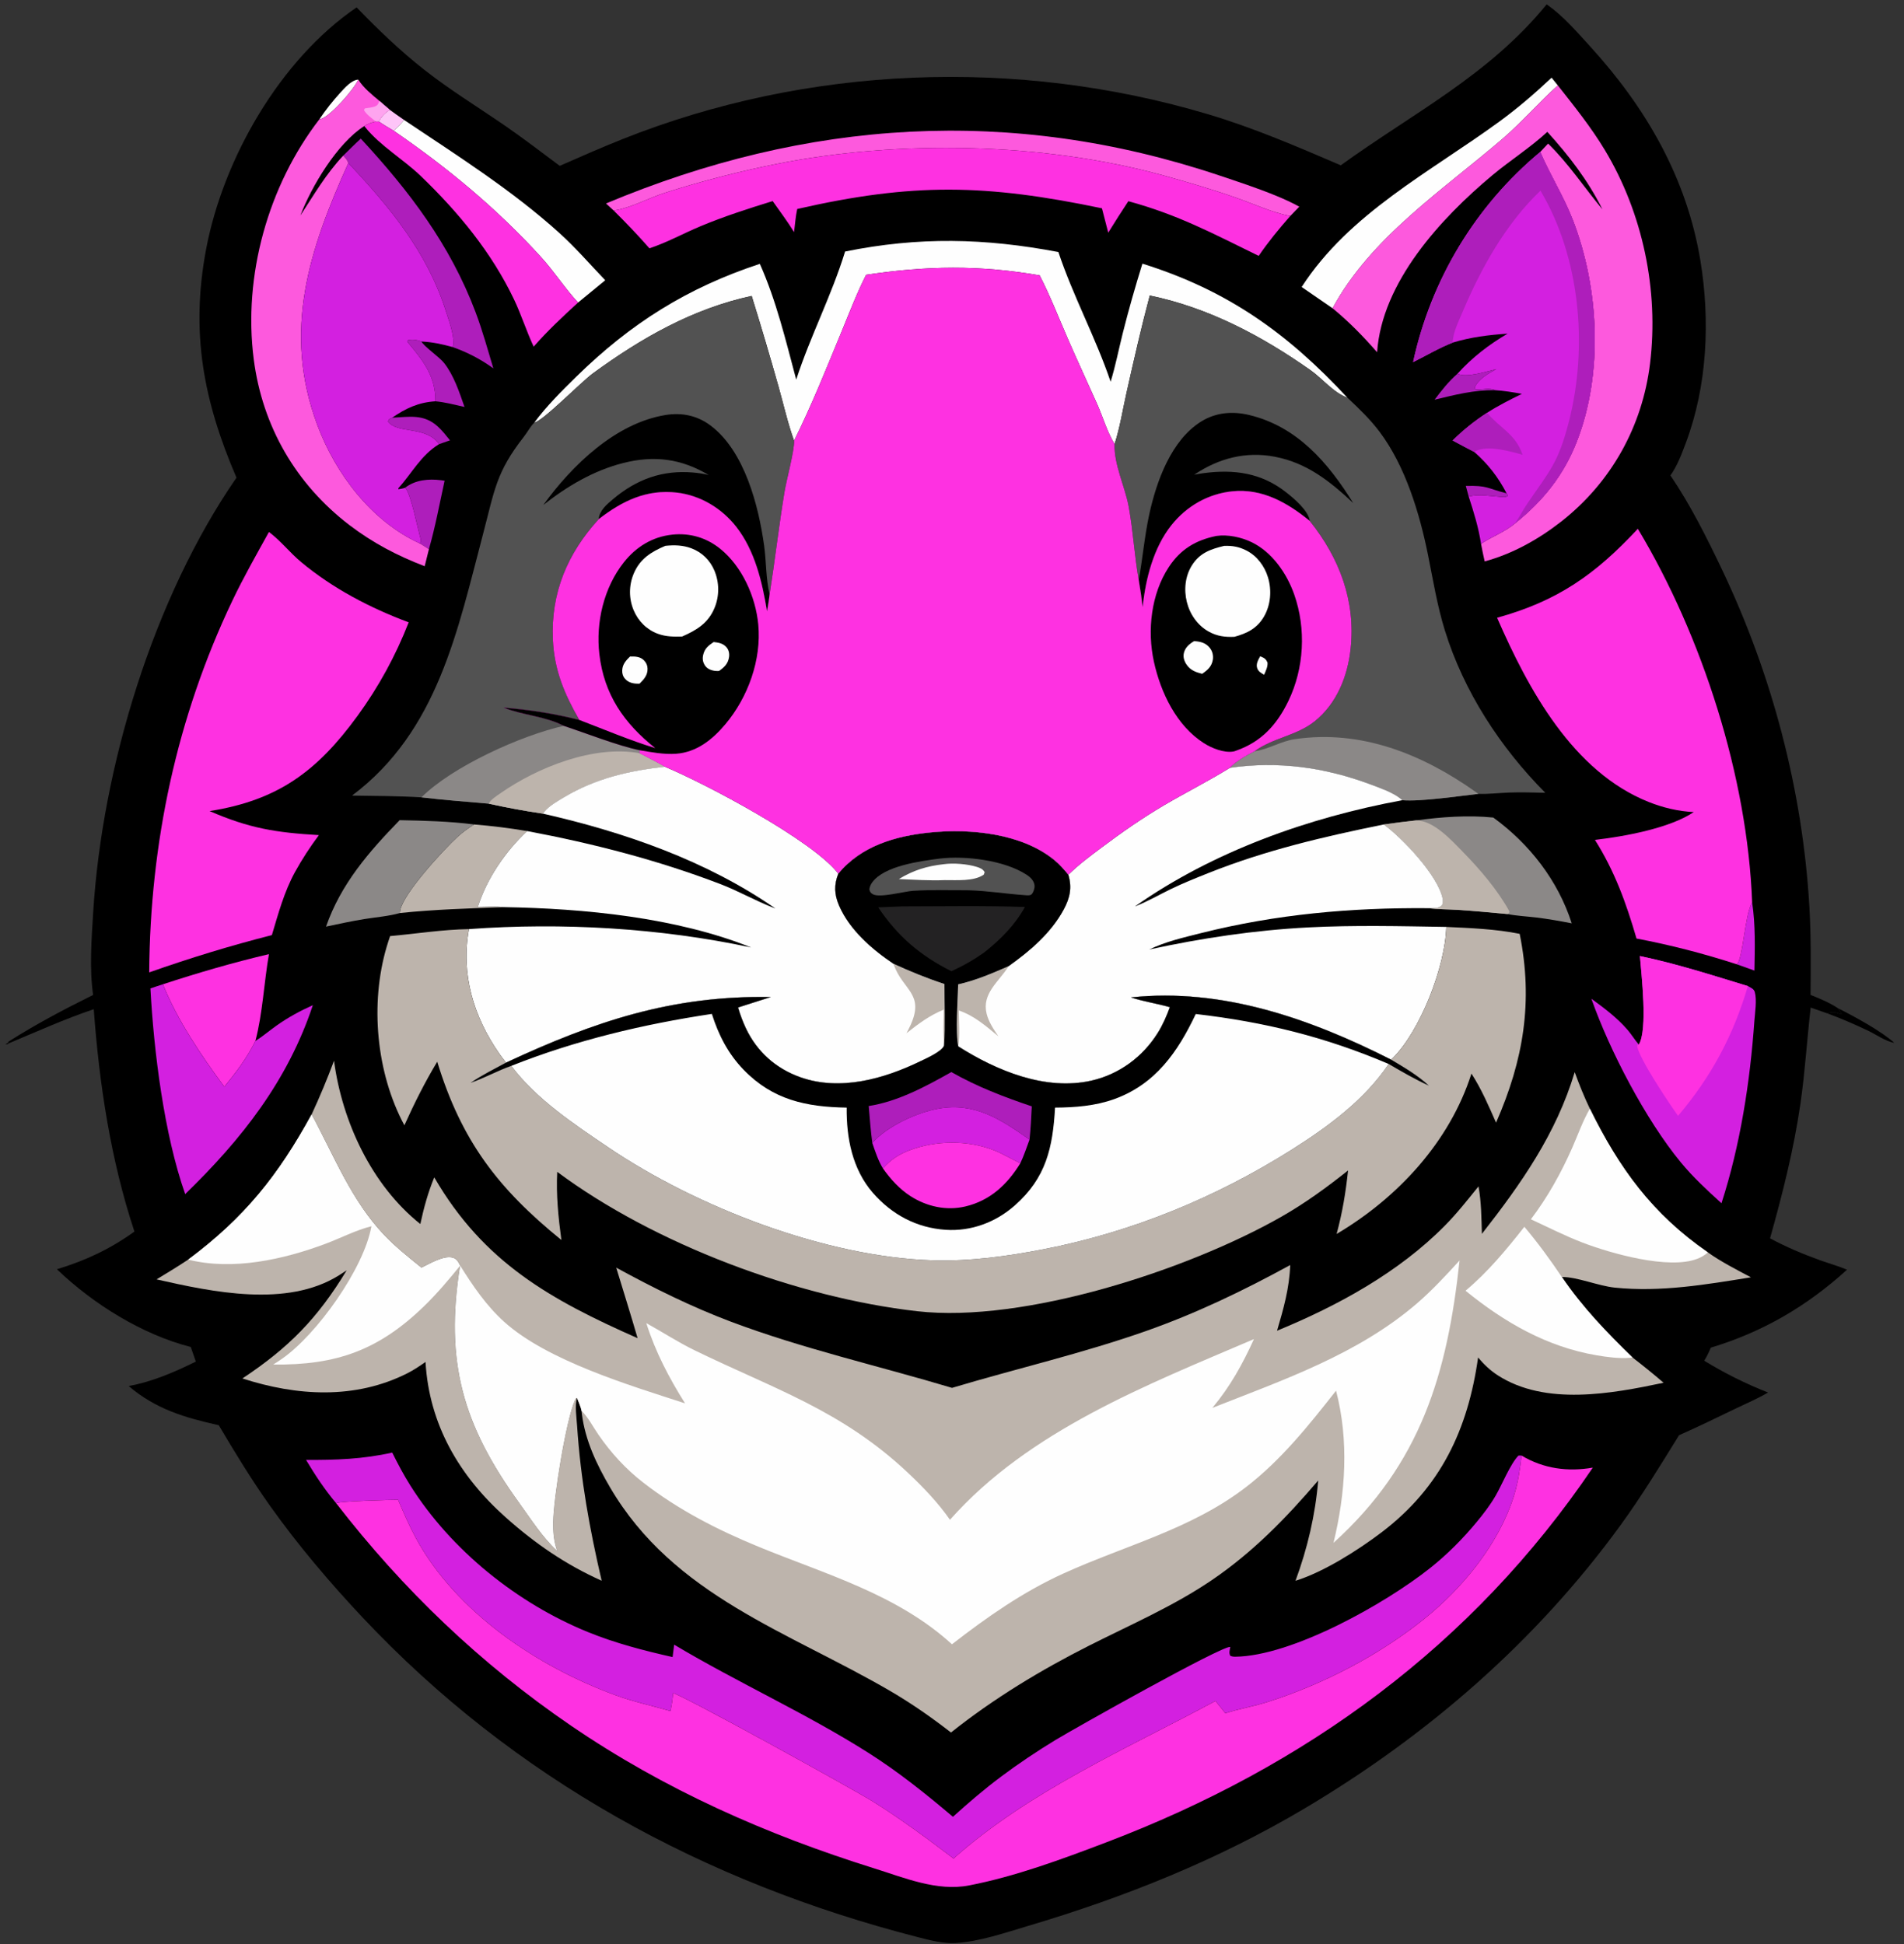 <svg width="188" height="192" viewBox="0 0 188 192" fill="none" xmlns="http://www.w3.org/2000/svg">
<rect x="0" y="0" width="188" height="192" fill="#333333" stroke="none"/>
<g clip-path="url(#clip0_2780_316)">
<path d="M181.501 99.583C183.043 100.352 185.796 101.845 187.041 102.995C186.13 102.814 185.256 102.17 184.418 101.774C183.107 101.154 181.782 100.573 180.419 100.076C180.922 99.917 181.176 99.94 181.674 100.124L181.785 100.167L181.862 100.11C181.746 99.98 181.658 99.869 181.572 99.716C181.547 99.672 181.524 99.627 181.501 99.583Z" fill="black"/>
<path d="M152.716 0.431C152.756 0.459 152.797 0.486 152.837 0.514C154.351 1.584 155.737 3.189 156.989 4.561C162.521 10.622 166.547 17.562 167.895 25.732C168.871 31.645 168.58 38.102 166.46 43.74C166.057 44.812 165.61 46.017 164.937 46.953C166.891 49.82 168.538 53.113 170.029 56.246C174.979 66.642 177.984 78.033 178.657 89.535C178.827 92.435 178.797 95.353 178.773 98.256C179.713 98.63 180.654 99.022 181.501 99.583C181.524 99.627 181.547 99.673 181.572 99.716C181.658 99.869 181.746 99.98 181.862 100.11L181.786 100.167L181.674 100.125C181.176 99.94 180.922 99.917 180.419 100.076L178.785 99.505C178.421 102.648 178.235 105.798 177.783 108.935C177.129 113.477 176.012 117.883 174.774 122.295C176.347 123.144 178.044 123.86 179.726 124.465C180.605 124.781 181.511 125.027 182.371 125.394C178.421 128.995 174.049 131.546 168.922 133.093C168.733 133.548 168.537 133.965 168.272 134.381C170.315 135.632 172.35 136.644 174.576 137.523C173.561 138.118 172.442 138.597 171.382 139.107C169.526 140.002 167.674 140.905 165.789 141.74C163.926 144.748 162.094 147.759 160.012 150.624C151.682 162.084 140.953 171.396 128.802 178.607C120.22 183.7 111.036 187.373 101.492 190.206C99.258 190.87 96.696 191.756 94.361 191.889C93.111 191.96 91.843 191.619 90.642 191.312C69.563 185.905 50.764 175.66 35.789 159.726C32.529 156.256 29.414 152.588 26.656 148.704C24.835 146.141 23.201 143.456 21.602 140.752C18.252 140.008 15.359 139.158 12.707 136.882C15.021 136.462 17.238 135.505 19.337 134.467L18.834 133.024C14.059 131.812 9.167 128.765 5.622 125.349C8.473 124.479 10.857 123.363 13.274 121.626C10.932 114.562 9.803 107.074 9.257 99.667C6.4 100.629 3.596 101.896 0.815 103.058L0.775 102.982L0.528 103.132L0.794 103.12L0.815 102.885C3.526 101.156 6.317 99.685 9.194 98.259C8.819 95.669 9.038 92.732 9.2 90.115C10.086 75.782 15.14 59.057 23.348 47.174C20.088 39.577 18.791 32.836 20.357 24.581C22.048 15.67 27.639 5.893 35.213 0.729C37.342 2.931 39.506 5.015 41.917 6.909C44.395 8.855 47.095 10.514 49.692 12.293C51.59 13.593 53.421 15.005 55.267 16.378C57.31 15.488 59.351 14.583 61.421 13.757C79.731 6.453 100.421 5.66 119.291 11.285C123.773 12.621 128.095 14.483 132.387 16.326C139.569 11.128 147.001 7.446 152.716 0.431Z" fill="black"/>
<path d="M31.553 11.757C32.158 10.847 32.868 9.96 33.603 9.152C34.03 8.683 34.715 7.894 35.376 7.866C34.944 8.831 32.814 11.243 31.828 11.694C31.715 11.746 31.664 11.745 31.553 11.757Z" fill="#FEFEFE"/>
<path d="M38.477 10.84C38.95 11.177 39.42 11.526 39.903 11.849C39.576 12.232 39.273 12.609 38.868 12.911C38.371 12.621 37.883 12.33 37.41 12C37.651 11.5 38.025 11.148 38.477 10.84Z" fill="#FEC5F8"/>
<path d="M144.733 47.989C146.878 47.936 146.786 48.206 148.639 48.688C148.678 48.698 148.717 48.705 148.757 48.714L148.903 48.952C148.69 49.133 148.459 49.087 148.188 49.07C147.089 49.002 146.112 48.77 145.019 49.039L144.733 47.989Z" fill="#AE1EBB"/>
<path d="M173.006 89.131C173.341 91.34 173.275 93.626 173.232 95.853L171.5 95.234C172.09 94.752 172.293 90.244 173.006 89.131Z" fill="#D320E0"/>
<path d="M143.909 36.91C144.839 37.34 146.752 36.677 147.75 36.451C146.981 36.868 145.955 37.442 145.606 38.284L145.674 38.446C146.169 38.505 147.221 38.261 147.592 38.532C145.522 38.511 143.648 38.992 141.649 39.476C142.35 38.546 143.027 37.677 143.909 36.91Z" fill="#AE1EBB"/>
<path d="M38.726 41.251C40.406 41.174 41.826 40.856 43.215 42.109C43.666 42.515 44.054 43.017 44.433 43.488L43.351 43.864C42.088 42.023 39.203 42.876 38.308 41.628C38.416 41.347 38.447 41.376 38.726 41.251Z" fill="#AE1EBB"/>
<path d="M42.994 39.632C43.01 37.106 41.744 35.584 40.213 33.744L40.282 33.596C40.696 33.485 41.227 33.568 41.621 33.727C41.812 34.18 43.386 35.256 43.851 35.849C44.825 37.091 45.348 38.717 45.865 40.19C44.921 39.979 43.959 39.72 42.994 39.632Z" fill="#AE1EBB"/>
<path d="M39.992 48.173C41.006 47.388 42.322 47.269 43.552 47.426C43.668 47.441 43.784 47.456 43.9 47.474C43.41 49.711 42.982 52.037 42.351 54.238C42.057 54.042 41.752 53.858 41.453 53.669C41.52 53.562 41.537 53.46 41.567 53.339C41.284 52.436 40.56 48.62 39.992 48.173Z" fill="#AE1EBB"/>
<path d="M46.815 81.422C48.572 81.565 50.314 81.782 52.053 82.075C49.906 84.091 48.087 86.739 47.181 89.56C48.023 89.549 48.895 89.495 49.731 89.587C46.321 89.717 42.882 89.812 39.487 90.17C39.491 90.053 39.488 90.016 39.515 89.889C39.88 88.158 43.825 83.885 45.208 82.619C45.707 82.161 46.247 81.788 46.815 81.422Z" fill="#BDB4AC"/>
<path d="M39.902 11.849C45.117 15.343 50.582 18.799 55.246 23.023C56.871 24.495 58.25 26.102 59.76 27.677L57.078 29.879C55.776 28.476 54.72 26.815 53.421 25.388C49.062 20.598 44.199 16.568 38.868 12.91C39.273 12.608 39.576 12.231 39.902 11.849Z" fill="#FEFEFE"/>
<path d="M35.625 13.692C40.408 18.858 44.455 24.181 46.958 30.833C47.639 32.643 48.159 34.528 48.712 36.38C47.478 35.477 46.119 34.777 44.674 34.271C44.776 34.062 44.763 34.143 44.77 33.902C44.797 32.92 44.336 31.703 44.043 30.775C42.188 24.914 38.521 20.499 34.396 16.104C34.279 15.779 34.125 15.611 33.888 15.373C34.464 14.811 35.029 14.231 35.625 13.692Z" fill="#AE1EBB"/>
<path d="M39.462 80.999C41.895 81.046 44.401 81.11 46.815 81.422C46.247 81.789 45.707 82.162 45.208 82.619C43.825 83.886 39.88 88.159 39.515 89.89C39.488 90.017 39.491 90.054 39.487 90.171C38.375 90.483 37.144 90.579 35.999 90.761C34.723 90.965 33.457 91.244 32.192 91.51C33.662 87.299 36.405 84.139 39.462 80.999Z" fill="#8B8887"/>
<path d="M153.202 7.671L153.818 8.433C151.937 10.124 150.274 12.059 148.359 13.707C142.494 18.755 135.345 23.452 131.575 30.444L128.526 28.344C133.237 21.043 141.24 16.98 148.059 11.997C149.881 10.666 151.559 9.216 153.202 7.671Z" fill="#FEFEFE"/>
<path d="M16.084 97.207C19.524 96.08 23.03 95.055 26.555 94.228C26.07 97.007 25.934 100.108 25.216 102.806C24.387 104.484 23.328 105.882 22.151 107.328C19.872 104.254 17.52 100.766 16.084 97.207Z" fill="#FE31E1"/>
<path d="M37.108 11.999L37.41 11.999C37.883 12.329 38.371 12.62 38.868 12.91C44.199 16.568 49.062 20.598 53.421 25.388C54.72 26.816 55.776 28.476 57.079 29.88C55.566 31.265 54.042 32.689 52.695 34.236C51.983 32.718 51.482 31.101 50.758 29.581C48.54 24.923 45.253 20.953 41.557 17.394C39.821 15.721 37.595 14.45 36.073 12.581L35.968 12.451C36.339 12.204 36.678 12.11 37.108 11.999Z" fill="#FE31E1"/>
<path d="M59.837 20.095C79.677 11.769 99.859 10.451 120.358 17.316C122.236 17.945 124.136 18.569 125.97 19.319C126.756 19.642 127.548 20.001 128.293 20.411L127.394 21.339C125.509 20.956 123.844 20.153 122.042 19.523C119.671 18.694 117.238 17.977 114.816 17.31C103.029 14.063 88.759 13.802 76.786 16.167C73.062 16.903 69.287 17.885 65.67 19.035C64.028 19.557 62.413 20.484 60.716 20.775C60.677 20.782 60.637 20.788 60.598 20.794L59.837 20.095Z" fill="#FD59DD"/>
<path d="M139.833 81.021C142.265 80.682 145 80.485 147.448 80.741C151.025 83.345 153.84 86.961 155.192 91.187C154.028 90.961 152.872 90.753 151.694 90.611C150.755 90.499 149.774 90.454 148.848 90.272C147.216 90.121 145.581 89.963 143.946 89.86C142.969 89.799 141.988 89.815 141.016 89.693C141.537 89.665 142.04 89.777 142.401 89.382C142.456 89.166 142.495 88.99 142.452 88.767C142.015 86.494 138.494 82.787 136.637 81.425C137.702 81.276 138.764 81.132 139.833 81.021Z" fill="#8B8887"/>
<path d="M136.637 81.423C137.702 81.275 138.764 81.131 139.833 81.019C141.57 81.036 143.306 82.972 144.441 84.129C146.116 85.838 147.894 87.912 149.043 90.015L148.997 90.195L148.848 90.27C147.216 90.12 145.581 89.961 143.946 89.858C142.969 89.797 141.988 89.813 141.016 89.691C141.537 89.664 142.04 89.775 142.401 89.38C142.456 89.164 142.495 88.988 142.452 88.765C142.015 86.492 138.494 82.785 136.637 81.423Z" fill="#BDB4AC"/>
<path d="M16.084 97.209C17.52 100.768 19.872 104.256 22.151 107.33C23.328 105.884 24.386 104.486 25.216 102.808C25.947 102.348 26.623 101.767 27.331 101.267C28.465 100.466 29.627 99.838 30.891 99.268C28.403 106.747 23.873 112.506 18.285 117.927C16.2 112.017 15.189 103.839 14.853 97.615C15.259 97.47 15.674 97.343 16.084 97.209Z" fill="#D320E0"/>
<path d="M161.925 94.416C165.513 95.166 169.078 96.314 172.584 97.383C172.852 97.529 173.178 97.655 173.267 97.971C173.49 98.771 173.285 100 173.226 100.831C172.802 106.845 171.837 113.082 169.978 118.831C168.564 117.546 167.188 116.279 165.969 114.801C162.514 110.613 158.935 103.767 157.134 98.635C158.403 99.56 159.648 100.49 160.684 101.683C161.092 102.153 161.413 102.695 161.815 103.159C162.722 101.726 162.066 96.168 161.925 94.416Z" fill="#D320E0"/>
<path d="M161.925 94.416C165.513 95.166 169.078 96.314 172.584 97.383C171.169 102.215 168.971 106.34 165.69 110.197C164.834 109.007 161.843 104.549 161.646 103.296C161.757 103.153 161.69 103.183 161.815 103.159C162.722 101.726 162.066 96.168 161.925 94.416Z" fill="#FE31E1"/>
<path d="M35.376 7.866C35.914 8.701 36.708 9.333 37.462 9.966L38.477 10.839C38.025 11.147 37.651 11.499 37.41 11.999L37.108 11.998C36.678 12.109 36.339 12.203 35.968 12.45C33.3 14.146 30.758 18.401 29.66 21.281C31.004 19.23 32.192 17.169 33.888 15.371C34.125 15.61 34.279 15.778 34.396 16.103C30.539 24.637 27.851 32.7 31.344 42.001C33.155 46.823 36.677 51.473 41.453 53.668C41.752 53.857 42.057 54.041 42.351 54.237L41.933 55.921C39.24 54.889 36.794 53.608 34.496 51.851C29.214 47.811 25.912 42.103 25.057 35.5C23.988 27.25 26.465 18.343 31.553 11.757C31.664 11.745 31.715 11.746 31.828 11.694C32.814 11.243 34.944 8.831 35.376 7.866Z" fill="#FD59DD"/>
<path d="M37.462 9.967L38.477 10.839C38.025 11.148 37.651 11.499 37.41 11.999L37.107 11.999C36.698 11.662 36.2 11.334 35.935 10.868L36.029 10.705C36.323 10.655 36.703 10.63 36.981 10.528C37.326 10.401 37.316 10.29 37.462 9.967Z" fill="#FEA4EF"/>
<path d="M83.444 24.84C90.745 23.365 97.216 23.51 104.504 24.89C105.961 29.257 108.181 33.323 109.662 37.7C110.142 36.145 110.459 34.509 110.855 32.929C111.437 30.609 112.09 28.323 112.801 26.038C121.184 28.654 127.129 32.901 133.043 39.277C131.652 38.776 130.586 37.396 129.389 36.552C124.581 33.166 119.326 30.381 113.527 29.185C112.679 32.364 111.95 35.584 111.231 38.795C110.856 40.468 110.582 42.223 110.054 43.855C109.318 42.67 108.898 41.179 108.329 39.898C107.363 37.724 106.352 35.568 105.406 33.384C104.51 31.315 103.686 29.2 102.655 27.193C96.69 26.161 91.505 26.242 85.519 27.139C84.582 28.99 83.846 30.936 83.055 32.852C81.588 36.409 80.117 40.083 78.407 43.526C77.788 41.819 77.375 39.971 76.882 38.22C76.033 35.209 75.148 32.213 74.22 29.226C68.379 30.487 63.301 33.397 58.531 36.883C57.377 37.727 53.546 41.65 52.761 41.73C53.964 40.105 55.447 38.628 56.888 37.215C62.277 31.932 67.859 28.421 75.026 26.057C76.655 29.704 77.589 33.647 78.618 37.491C80.013 33.186 82.115 29.173 83.444 24.84Z" fill="#FEFEFE"/>
<path d="M60.597 20.793C60.637 20.787 60.677 20.782 60.716 20.775C62.413 20.484 64.028 19.556 65.67 19.034C69.287 17.885 73.062 16.903 76.786 16.167C88.759 13.801 103.029 14.063 114.816 17.31C117.237 17.977 119.671 18.693 122.042 19.522C123.844 20.152 125.509 20.956 127.394 21.338C126.285 22.602 125.232 23.881 124.283 25.271C119.722 23.044 116.363 21.222 111.413 19.87C110.732 20.895 110.076 21.933 109.427 22.979L108.805 20.572C97.355 18.177 90.133 18.032 78.717 20.64C78.556 21.381 78.5 22.169 78.406 22.923C77.759 21.87 77.003 20.87 76.293 19.859C73.912 20.594 71.477 21.377 69.176 22.339C67.485 23.046 65.869 23.947 64.126 24.524C62.993 23.233 61.818 22.003 60.597 20.793Z" fill="#FE31E1"/>
<path d="M153.818 8.431C155.445 10.498 157.1 12.556 158.46 14.815C162.208 21.042 163.803 28.677 162.925 35.892C162.168 42.121 159.081 47.657 154.134 51.524C151.899 53.271 149.342 54.699 146.595 55.444C146.472 54.867 146.335 54.288 146.236 53.705C147.346 52.962 148.591 52.546 149.628 51.658C152.377 49.452 154.406 46.913 155.694 43.61C158.329 36.85 157.895 28.415 155.293 21.7C154.406 19.412 153.103 17.356 152.131 15.119L152.083 15.005L152.858 14.181C154.877 16.148 156.426 18.512 158.222 20.674C156.79 17.807 154.928 15.388 152.782 13.023C151.088 14.589 149.12 15.831 147.351 17.309C142.242 21.581 136.449 27.871 135.975 34.787C134.609 33.221 133.185 31.761 131.575 30.442C135.345 23.45 142.494 18.753 148.36 13.705C150.274 12.057 151.937 10.122 153.818 8.431Z" fill="#FD59DD"/>
<path d="M34.396 16.105C38.521 20.499 42.188 24.914 44.042 30.775C44.336 31.703 44.797 32.92 44.77 33.903C44.763 34.143 44.776 34.062 44.674 34.271C43.653 33.986 42.683 33.78 41.621 33.727C41.227 33.569 40.695 33.485 40.282 33.596L40.213 33.744C41.744 35.584 43.009 37.107 42.994 39.632C41.356 39.727 40.056 40.32 38.725 41.251C38.447 41.377 38.415 41.348 38.307 41.628C39.203 42.876 42.087 42.023 43.351 43.864C41.55 44.965 40.698 46.709 39.324 48.229L39.342 48.318C39.568 48.283 39.775 48.25 39.991 48.173C40.56 48.621 41.284 52.437 41.566 53.34C41.536 53.461 41.52 53.563 41.453 53.67C36.677 51.474 33.154 46.825 31.344 42.002C27.851 32.701 30.539 24.638 34.396 16.105Z" fill="#D320E0"/>
<path d="M139.527 35.764C141.288 27.639 145.681 20.329 152.083 15.006L152.131 15.12C153.103 17.357 154.406 19.413 155.293 21.701C157.895 28.416 158.329 36.85 155.694 43.611C154.407 46.914 152.377 49.453 149.628 51.659C148.591 52.547 147.346 52.962 146.236 53.706C145.996 52.112 145.516 50.568 145.019 49.039C146.113 48.77 147.089 49.001 148.188 49.07C148.459 49.086 148.69 49.133 148.903 48.952L148.757 48.713C147.925 47.111 146.92 45.822 145.565 44.631C144.848 44.266 144.141 43.88 143.433 43.499C144.485 42.464 145.597 41.565 146.837 40.764C147.938 40.054 149.094 39.474 150.268 38.899C149.376 38.728 148.499 38.591 147.593 38.532C147.221 38.261 146.169 38.505 145.674 38.446L145.606 38.284C145.955 37.442 146.981 36.868 147.75 36.451C146.752 36.677 144.839 37.34 143.909 36.91C145.34 35.323 147.017 34.024 148.86 32.951C146.989 33.075 145.233 33.295 143.433 33.836C142.071 34.374 140.834 35.113 139.527 35.764Z" fill="#D320E0"/>
<path d="M143.433 43.499C144.485 42.464 145.597 41.565 146.837 40.765C148.066 42.256 149.612 42.845 150.297 44.804C150.31 44.842 150.324 44.879 150.338 44.917C149.167 44.572 146.914 43.951 145.744 44.532C145.683 44.563 145.625 44.598 145.565 44.631C144.848 44.266 144.141 43.881 143.433 43.499Z" fill="#AE1EBB"/>
<path d="M139.527 35.764C141.288 27.639 145.681 20.329 152.083 15.006L152.131 15.12C153.103 17.357 154.406 19.413 155.293 21.701C157.895 28.416 158.329 36.85 155.694 43.611C154.407 46.914 152.377 49.453 149.628 51.659C149.638 51.638 149.645 51.614 149.658 51.594C150.066 50.99 150.394 50.341 150.806 49.737C153.03 46.474 153.863 45.728 154.912 41.638C156.809 34.242 156.032 25.423 152.103 18.831C148.671 22.107 146.23 26.499 144.401 30.838C144.013 31.759 143.467 32.835 143.433 33.836C142.071 34.374 140.834 35.113 139.527 35.764Z" fill="#AE1EBB"/>
<path d="M30.772 110.055C32.983 114.142 34.682 118.551 37.939 121.97C39.061 123.149 40.347 124.169 41.612 125.189C42.447 124.797 43.887 123.89 44.805 124.236C45.142 124.363 45.293 124.686 45.436 124.99C43.911 134.504 45.702 140.722 51.295 148.453C52.442 150.039 53.564 151.817 55.001 153.145C54.672 152.194 54.6 151.319 54.614 150.318C54.646 147.984 55.873 140.252 56.774 138.26C56.801 138.199 56.836 138.141 56.866 138.082L56.975 138.057C56.739 138.8 56.932 140.028 56.983 140.82C57.324 146.063 58.219 151.004 59.408 156.11C55.847 154.513 52.834 152.439 49.926 149.846C45.347 145.764 42.377 140.693 42.015 134.503C41.438 134.907 40.864 135.297 40.235 135.616C35.074 138.231 29.299 137.874 23.938 136.134C28.534 133.081 31.356 130.202 34.231 125.456C33.974 125.626 33.717 125.794 33.456 125.957C28.331 129.162 20.975 127.599 15.459 126.349C16.513 125.715 17.557 125.074 18.583 124.396C24.13 120.268 27.474 116.092 30.772 110.055Z" fill="#BDB4AC"/>
<path d="M30.773 110.055C32.983 114.142 34.682 118.551 37.939 121.97C39.061 123.149 40.347 124.169 41.612 125.189C42.447 124.797 43.887 123.89 44.805 124.236C45.142 124.363 45.293 124.686 45.436 124.99C44.314 126.376 43.175 127.73 41.894 128.975C37.374 133.366 33.19 134.832 26.979 134.761C27.288 134.573 27.586 134.371 27.882 134.164C31.272 131.795 35.937 125.289 36.675 121.1C35.126 121.492 33.658 122.262 32.161 122.825C28.006 124.387 22.965 125.507 18.583 124.396C24.131 120.268 27.474 116.092 30.773 110.055Z" fill="#FEFEFE"/>
<path d="M147.822 61.008C153.812 59.353 157.543 56.717 161.719 52.221C168.092 62.831 172.544 76.737 173.007 89.131C172.294 90.244 172.09 94.752 171.5 95.234C168.247 94.18 164.95 93.324 161.589 92.689C160.572 89.197 159.44 86.049 157.483 82.945C160.361 82.618 164.894 81.789 167.239 80.198C165.718 80.127 164.212 79.767 162.799 79.205C155.281 76.211 150.892 68.049 147.822 61.008Z" fill="#FE31E1"/>
<path d="M26.556 52.536C27.719 53.408 28.608 54.568 29.72 55.496C32.856 58.114 36.542 60.037 40.353 61.462C39.071 64.754 37.384 67.841 35.302 70.697C31.305 76.182 27.438 79.037 20.697 80.101C24.622 81.809 27.25 82.227 31.487 82.475C30.614 83.649 29.83 84.844 29.124 86.127C28.058 88.071 27.477 90.237 26.845 92.349C22.73 93.396 18.735 94.62 14.732 96.032C14.822 83.251 17.442 70.875 22.947 59.315C24.048 57.005 25.318 54.775 26.556 52.536Z" fill="#FE31E1"/>
<path d="M30.219 144.176C33.112 144.2 35.889 144.098 38.729 143.454C39.282 144.574 39.868 145.677 40.535 146.735C44.562 153.112 51.083 158.346 58.058 161.181C60.769 162.283 63.562 163.007 66.412 163.65L66.566 162.424C72.845 166.176 79.579 169.194 85.746 173.106C88.712 174.987 91.415 177.157 94.092 179.424C95.634 178.029 97.192 176.691 98.858 175.447C100.586 174.157 102.379 172.956 104.221 171.837C106.082 170.706 120.632 162.523 121.479 162.646C121.425 162.981 121.329 163.202 121.471 163.517C121.654 163.598 121.775 163.616 121.975 163.614C127.57 163.549 136.753 158.402 141.207 154.86C142.896 153.518 144.431 151.976 145.805 150.314C146.483 149.495 147.133 148.647 147.67 147.726C148.293 146.656 149.137 144.555 149.936 143.748L150.24 143.748C150.087 145.09 149.895 146.393 149.494 147.687C148.018 152.462 144.413 156.854 140.541 159.946C136.09 163.501 130.714 166.291 125.298 168.038C123.878 168.497 122.404 168.748 120.988 169.191L120.013 167.983C111.219 172.714 101.678 176.847 94.15 183.541C91.569 181.578 89.049 179.711 86.301 177.981C84.269 176.702 67.029 167.198 66.463 167.212C66.41 167.811 66.329 168.394 66.199 168.981C64.368 168.439 62.542 168.063 60.741 167.401C53.049 164.573 45.025 159.224 41.052 151.872C40.395 150.655 39.847 149.39 39.307 148.119C38.506 148.116 33.66 148.25 33.186 148.446C32.045 147.093 31.126 145.69 30.219 144.176Z" fill="#D320E0"/>
<path d="M150.239 143.751C152.407 145.046 154.812 145.371 157.273 144.94C145.389 162.512 128.899 174.473 109.206 181.958C104.862 183.61 100.255 185.318 95.684 186.202C92.531 186.813 89.304 185.449 86.336 184.521C75.684 181.191 65.607 176.732 56.373 170.418C47.446 164.314 39.791 156.995 33.186 148.448C33.66 148.252 38.506 148.119 39.307 148.122C39.847 149.393 40.395 150.658 41.052 151.874C45.024 159.226 53.049 164.576 60.741 167.403C62.542 168.066 64.367 168.442 66.199 168.984C66.329 168.396 66.409 167.813 66.463 167.214C67.029 167.201 84.269 176.704 86.301 177.983C89.048 179.713 91.569 181.58 94.15 183.544C101.678 176.85 111.219 172.716 120.013 167.986L120.988 169.194C122.404 168.751 123.878 168.499 125.298 168.041C130.714 166.293 136.089 163.504 140.541 159.949C144.413 156.856 148.017 152.464 149.494 147.69C149.895 146.395 150.086 145.092 150.239 143.751Z" fill="#FE31E1"/>
<path d="M113.528 29.185C119.326 30.381 124.581 33.165 129.389 36.552C130.586 37.396 131.652 38.776 133.043 39.276C134.168 40.333 135.286 41.401 136.216 42.639C138.767 46.035 140.17 50.682 141.002 54.814C141.502 57.3 141.912 59.823 142.662 62.248C144.531 68.29 148.142 73.824 152.58 78.294C151.388 78.27 150.188 78.225 148.996 78.272C148.001 78.311 146.961 78.436 145.968 78.401C144.008 78.621 140.283 79.177 138.458 79.029C138.391 78.964 138.347 78.918 138.276 78.862C137.471 78.233 136.263 77.818 135.317 77.465C130.829 75.787 126.181 75.132 121.426 75.835C122.121 75.13 123.011 74.643 123.88 74.19C125.694 72.854 128.038 72.662 129.815 71.234C131.996 69.48 133.067 66.793 133.36 64.068C133.869 59.337 132.256 55.101 129.325 51.443C127.109 49.638 124.637 48.221 121.681 48.519C119.288 48.761 117.159 49.987 115.668 51.862C113.888 54.102 113.119 57.162 112.825 59.956C112.719 59.06 112.595 58.173 112.439 57.284C112.005 54.874 111.889 52.414 111.443 50.01C111.074 48.021 109.984 45.886 110.054 43.854C110.582 42.223 110.856 40.468 111.231 38.795C111.95 35.584 112.679 32.364 113.528 29.185Z" fill="#525252"/>
<path d="M123.88 74.192C123.913 74.187 123.946 74.183 123.979 74.178C125.301 73.969 126.492 73.201 127.826 73.002C134.382 72.026 140.437 74.477 145.688 78.195C145.783 78.262 145.876 78.332 145.968 78.403C144.008 78.623 140.283 79.179 138.458 79.03C138.391 78.966 138.347 78.919 138.276 78.864C137.471 78.234 136.263 77.82 135.317 77.466C130.829 75.789 126.181 75.134 121.426 75.837C122.121 75.132 123.011 74.644 123.88 74.192Z" fill="#8B8887"/>
<path d="M112.439 57.284C112.831 55.119 113.011 52.935 113.482 50.776C114.188 47.542 115.642 43.453 118.622 41.617C120.07 40.725 121.7 40.594 123.326 40.981C128.078 42.113 131.148 45.705 133.616 49.679C131.325 47.533 129.057 45.722 125.895 45.109C123.023 44.551 120.306 45.262 117.917 46.884C118.227 46.824 118.537 46.768 118.849 46.727C121.856 46.327 124.551 46.7 126.98 48.611C127.76 49.223 129.2 50.426 129.325 51.444C127.109 49.639 124.637 48.221 121.681 48.52C119.288 48.762 117.159 49.987 115.668 51.862C113.888 54.102 113.119 57.162 112.825 59.956C112.719 59.06 112.595 58.173 112.439 57.284Z" fill="black"/>
<path d="M52.761 41.729C53.546 41.649 57.377 37.726 58.531 36.882C63.301 33.396 68.379 30.486 74.22 29.225C75.148 32.212 76.033 35.207 76.882 38.218C77.375 39.97 77.788 41.818 78.407 43.525C78.461 44.431 77.662 47.365 77.465 48.553C76.908 51.925 76.521 55.322 75.992 58.699C75.93 59.257 75.827 59.814 75.739 60.37C75.257 57.473 74.545 54.395 72.702 52.031C71.283 50.21 69.174 48.929 66.869 48.651C63.853 48.289 61.439 49.474 59.114 51.272C56.029 54.651 54.371 58.562 54.592 63.199C54.735 66.201 55.727 68.534 57.197 71.097C54.725 70.471 52.275 70.09 49.734 69.884C51.657 70.652 53.801 70.715 55.667 71.683C57.849 72.401 61.013 73.65 63.159 74.091L63.151 74.385C63.984 74.821 64.833 75.249 65.647 75.72C62.04 76.127 58.821 76.865 55.664 78.748C55.045 79.118 54.22 79.59 53.761 80.149C53.707 80.214 53.657 80.282 53.606 80.351C51.821 80.091 50.022 79.759 48.261 79.37C46.044 79.173 43.821 79.009 41.611 78.746C39.333 78.606 37.044 78.605 34.762 78.57C43.231 72.216 45.189 62.241 47.733 52.596C48.825 48.459 48.981 46.638 51.715 43.148C52.066 42.698 52.363 42.128 52.761 41.729Z" fill="#525252"/>
<path d="M55.667 71.684C57.849 72.402 61.013 73.65 63.159 74.091L63.151 74.386C63.984 74.821 64.833 75.25 65.647 75.72C62.04 76.128 58.821 76.865 55.664 78.749C55.045 79.118 54.22 79.59 53.761 80.149C53.707 80.215 53.657 80.283 53.606 80.351C51.821 80.092 50.022 79.76 48.261 79.37C46.044 79.174 43.821 79.01 41.611 78.746C44.67 75.69 51.479 72.617 55.667 71.684Z" fill="#8B8887"/>
<path d="M48.261 79.371C48.416 78.988 49.042 78.599 49.386 78.358C53.065 75.784 58.613 73.56 63.151 74.386C63.984 74.822 64.833 75.25 65.647 75.721C62.041 76.128 58.822 76.866 55.664 78.749C55.045 79.119 54.22 79.591 53.761 80.15C53.707 80.215 53.657 80.284 53.606 80.352C51.821 80.092 50.022 79.76 48.261 79.371Z" fill="#BDB4AC"/>
<path d="M53.646 49.872C56.471 45.96 60.792 41.772 65.736 40.982C67.325 40.728 68.829 41.034 70.134 42.005C73.516 44.522 74.904 49.941 75.452 53.904C75.668 55.473 75.619 57.168 75.992 58.699C75.929 59.257 75.827 59.814 75.739 60.369C75.257 57.473 74.545 54.394 72.702 52.03C71.283 50.209 69.174 48.928 66.868 48.651C63.852 48.288 61.439 49.473 59.114 51.271C59.183 50.419 59.92 49.809 60.532 49.292C62.857 47.331 65.416 46.393 68.478 46.669C68.983 46.715 69.483 46.788 69.975 46.912C67.267 45.296 64.595 44.949 61.529 45.728C58.599 46.473 56.003 48.017 53.646 49.872Z" fill="black"/>
<path d="M53.606 80.352C53.657 80.284 53.707 80.215 53.761 80.15C54.22 79.591 55.045 79.118 55.664 78.749C58.821 76.866 62.04 76.128 65.647 75.721C69.675 77.393 80.284 83.02 82.775 86.278C82.335 87.389 82.378 88.336 82.851 89.435C83.881 91.826 86.098 93.753 88.212 95.173C89.874 95.934 91.514 96.608 93.255 97.175C93.249 99.185 93.347 101.252 93.217 103.255C93.014 103.845 91.441 104.532 90.879 104.805C87.275 106.552 82.955 107.776 79.031 106.386C76.606 105.527 74.741 103.865 73.645 101.54C73.337 100.887 73.078 100.19 72.876 99.496L76.113 98.462C66.34 98.293 58.711 100.868 49.967 104.941C49.739 104.653 49.514 104.362 49.304 104.06C46.76 100.406 45.487 96.202 46.305 91.756C55.496 91.087 65.156 91.643 74.169 93.569C66.761 90.596 57.671 89.719 49.731 89.587C48.895 89.495 48.022 89.55 47.181 89.56C48.086 86.74 49.906 84.091 52.052 82.075C58.565 83.302 64.926 84.936 71.124 87.307C72.938 88.002 74.619 88.978 76.421 89.667L76.563 89.72C69.725 84.977 61.67 82.193 53.606 80.352Z" fill="#FEFEFE"/>
<path d="M88.212 95.172C89.875 95.933 91.514 96.607 93.255 97.174C93.249 99.184 93.347 101.251 93.217 103.253C93.093 102.088 93.165 100.883 93.184 99.713C91.798 100.266 90.665 101.12 89.506 102.042C89.647 101.774 89.787 101.505 89.912 101.229C91.302 98.147 89.187 97.815 88.262 95.31L88.212 95.172Z" fill="#BDB4AC"/>
<path d="M121.426 75.835C126.181 75.133 130.829 75.788 135.317 77.465C136.263 77.819 137.471 78.233 138.276 78.862C138.347 78.918 138.391 78.964 138.458 79.029C129.212 80.733 119.792 84.08 112.058 89.52L112.183 89.472C113.343 89.01 114.441 88.374 115.563 87.827C116.789 87.23 118.066 86.719 119.332 86.214C124.969 83.967 130.711 82.623 136.637 81.424C138.493 82.786 142.015 86.493 142.451 88.766C142.494 88.989 142.456 89.165 142.401 89.381C142.04 89.776 141.537 89.665 141.015 89.692C133.399 89.632 126.008 90.284 118.611 92.147C116.881 92.583 115.092 92.988 113.48 93.77C118.654 92.647 123.89 91.862 129.183 91.589C133.717 91.355 138.266 91.468 142.803 91.54C142.71 95.426 140.271 101.745 137.531 104.483C137.474 104.54 137.413 104.591 137.353 104.644C129.425 100.627 120.697 97.537 111.671 98.5C112.92 98.916 114.243 99.102 115.51 99.467C115.178 100.363 114.82 101.201 114.311 102.014C112.827 104.385 110.495 106.104 107.759 106.722C103.215 107.748 98.389 105.73 94.619 103.339C94.322 101.974 94.569 98.698 94.608 97.211C96.353 96.822 97.964 96.121 99.595 95.411C101.708 93.909 103.778 92.14 105.027 89.827C105.651 88.672 105.863 87.656 105.49 86.386C106.484 85.404 107.628 84.556 108.744 83.718C110.717 82.236 112.755 80.812 114.882 79.557C117.046 78.281 119.287 77.157 121.426 75.835Z" fill="#FEFEFE"/>
<path d="M94.608 97.211C96.353 96.822 97.964 96.121 99.595 95.411C99.576 95.441 99.558 95.472 99.539 95.502C98.602 96.971 96.947 98.121 97.411 100.083C97.609 100.915 98.106 101.646 98.577 102.345C97.341 101.323 96.215 100.319 94.669 99.791C94.678 100.938 94.795 102.208 94.619 103.339C94.322 101.974 94.569 98.698 94.608 97.211Z" fill="#BDB4AC"/>
<path d="M142.803 91.541C145.209 91.653 147.688 91.746 150.052 92.225C151.401 98.902 150.436 104.683 147.719 110.873C146.988 109.207 146.28 107.559 145.29 106.025C143.139 112.769 138.005 118.295 131.976 121.865C132.543 119.773 132.881 117.75 133.105 115.594C131.005 117.266 128.862 118.829 126.527 120.16C117.337 125.399 101.142 130.699 90.552 129.493C78.688 128.142 64.601 122.864 55.02 115.73C54.903 117.986 55.129 120.226 55.431 122.459C49.196 117.4 45.571 112.699 43.171 104.853C41.951 106.879 40.899 108.979 39.929 111.135C37.144 105.954 36.521 99.126 38.178 93.509C38.283 93.153 38.399 92.799 38.518 92.447C41.105 92.216 43.706 91.796 46.305 91.757C45.487 96.203 46.76 100.407 49.304 104.062C49.514 104.363 49.739 104.654 49.967 104.942C48.792 105.577 47.584 106.181 46.478 106.931C47.851 106.461 49.126 105.736 50.488 105.262C52.929 108.534 56.7 111.033 60.042 113.296C68.769 119.204 81.539 124.155 92.142 124.467C95.779 124.575 99.495 124.061 103.058 123.367C111.776 121.671 120.084 118.253 127.581 113.513C131.163 111.248 134.725 108.629 137.12 105.076C138.415 105.83 139.709 106.587 141.075 107.207C139.946 106.169 138.663 105.426 137.353 104.645C137.413 104.592 137.475 104.54 137.531 104.484C140.271 101.746 142.71 95.427 142.803 91.541Z" fill="#BDB4AC"/>
<path d="M82.775 86.279C85.026 83.543 88.422 82.556 91.847 82.213C95.839 81.812 100.911 82.304 104.127 84.956C104.643 85.381 105.065 85.874 105.49 86.387C105.863 87.657 105.651 88.673 105.027 89.828C103.778 92.141 101.708 93.91 99.596 95.412C97.964 96.122 96.353 96.823 94.609 97.212C94.569 98.699 94.322 101.975 94.619 103.34C98.389 105.731 103.215 107.749 107.759 106.723C110.495 106.104 112.828 104.386 114.311 102.015C114.82 101.202 115.179 100.364 115.511 99.468C114.244 99.103 112.92 98.917 111.671 98.501C120.697 97.538 129.426 100.628 137.353 104.645C138.663 105.426 139.946 106.169 141.075 107.207C139.709 106.587 138.415 105.83 137.12 105.076C134.725 108.629 131.163 111.248 127.581 113.513C120.084 118.253 111.776 121.671 103.058 123.368C99.495 124.061 95.779 124.575 92.142 124.467C81.539 124.155 68.769 119.204 60.043 113.296C56.701 111.033 52.929 108.534 50.488 105.262C49.126 105.736 47.851 106.461 46.478 106.931C47.584 106.181 48.792 105.577 49.967 104.942C58.711 100.869 66.341 98.294 76.114 98.463L72.877 99.498C73.079 100.191 73.337 100.888 73.645 101.541C74.742 103.866 76.606 105.528 79.031 106.387C82.955 107.777 87.275 106.553 90.879 104.806C91.441 104.533 93.014 103.846 93.217 103.256C93.347 101.253 93.249 99.186 93.255 97.177C91.514 96.609 89.875 95.935 88.213 95.174C86.099 93.754 83.881 91.827 82.851 89.436C82.378 88.337 82.336 87.39 82.775 86.279Z" fill="#FEFEFE"/>
<path d="M82.775 86.279C85.026 83.543 88.422 82.556 91.847 82.213C95.839 81.812 100.911 82.304 104.127 84.956C104.643 85.381 105.065 85.874 105.49 86.387C105.863 87.657 105.651 88.673 105.027 89.828C103.778 92.141 101.708 93.91 99.596 95.412C97.964 96.122 96.353 96.823 94.609 97.212C94.569 98.699 94.322 101.975 94.619 103.34C98.389 105.731 103.215 107.749 107.759 106.723C110.495 106.104 112.828 104.386 114.311 102.015C114.82 101.202 115.179 100.364 115.511 99.468C114.244 99.103 112.92 98.917 111.671 98.501C120.697 97.538 129.426 100.628 137.353 104.645C138.663 105.426 139.946 106.169 141.075 107.207C139.709 106.587 138.415 105.83 137.12 105.076C130.824 102.391 124.871 100.933 118.07 100.141C116.288 103.9 114.085 107.083 110.009 108.55C108.149 109.219 106.138 109.375 104.176 109.385C103.948 113.328 103.31 116.302 100.195 119.053C98.318 120.711 95.891 121.62 93.379 121.454C90.517 121.265 88.071 119.961 86.194 117.809C84.164 115.481 83.568 112.397 83.601 109.386C79.609 109.322 76.312 108.628 73.428 105.652C71.897 104.072 70.947 102.216 70.288 100.132C63.516 101.151 56.866 102.73 50.488 105.262C49.126 105.736 47.851 106.461 46.478 106.931C47.584 106.181 48.792 105.577 49.967 104.942C58.711 100.869 66.341 98.294 76.114 98.463L72.877 99.498C73.079 100.191 73.337 100.888 73.645 101.541C74.742 103.866 76.606 105.528 79.031 106.387C82.955 107.777 87.275 106.553 90.879 104.806C91.441 104.533 93.014 103.846 93.217 103.256C93.347 101.253 93.249 99.186 93.255 97.177C91.514 96.609 89.875 95.935 88.213 95.174C86.099 93.754 83.881 91.827 82.851 89.436C82.378 88.337 82.336 87.39 82.775 86.279Z" fill="black"/>
<path d="M92.792 84.79C95.332 84.486 99.173 84.957 101.361 86.385C101.735 86.629 102.119 86.99 102.15 87.466C102.168 87.744 102.048 88.104 101.864 88.313C101.733 88.462 101.385 88.419 101.197 88.406C99.337 88.274 97.526 87.977 95.649 87.922C93.829 87.912 91.986 87.859 90.168 87.974C89.299 88.029 86.868 88.702 86.186 88.314C85.941 88.174 85.91 88.082 85.836 87.833C85.882 87.556 85.963 87.362 86.126 87.137C87.305 85.508 90.866 85.042 92.792 84.79Z" fill="#525252"/>
<path d="M93.192 85.346C94.143 85.21 95.532 85.326 96.454 85.614C96.774 85.715 97.064 85.828 97.224 86.139L97.139 86.376C96.161 87.063 94.442 86.906 93.276 86.918C91.775 86.983 90.251 86.874 88.75 86.816C90.184 85.941 91.531 85.531 93.192 85.346Z" fill="#FEFEFE"/>
<path d="M93.933 105.875C96.478 107.323 99.115 108.329 101.878 109.262C101.826 110.36 101.772 111.452 101.656 112.546C98.85 110.581 96.268 108.829 92.66 109.487C90.519 109.878 87.59 111.226 86.129 112.872C85.975 111.661 85.874 110.447 85.774 109.23C88.655 108.786 91.423 107.29 93.933 105.875Z" fill="#AE1EBB"/>
<path d="M86.129 112.871C87.59 111.225 90.519 109.876 92.66 109.486C96.268 108.828 98.85 110.58 101.656 112.544C101.37 113.325 101.103 114.122 100.751 114.876C99.869 114.477 99.033 113.946 98.133 113.595C95.525 112.576 92.407 112.613 89.799 113.602C88.759 113.997 87.915 114.544 87.181 115.393C86.709 114.617 86.42 113.725 86.129 112.871Z" fill="#D320E0"/>
<path d="M89.126 89.513C93.146 89.508 97.182 89.432 101.2 89.573C100.209 91.372 98.794 92.778 97.2 94.048C96.154 94.788 95.107 95.388 93.937 95.913C90.895 94.397 88.616 92.453 86.715 89.608L89.126 89.513Z" fill="#232223"/>
<path d="M87.181 115.392C87.915 114.544 88.759 113.997 89.799 113.602C92.407 112.612 95.524 112.575 98.133 113.595C99.033 113.946 99.868 114.476 100.751 114.876C99.464 116.975 97.765 118.572 95.309 119.15C93.445 119.588 91.508 119.159 89.911 118.134C88.811 117.428 87.932 116.453 87.181 115.392Z" fill="#FE31E1"/>
<path d="M85.519 27.139C91.505 26.243 96.69 26.162 102.655 27.194C103.686 29.201 104.51 31.316 105.406 33.385C106.352 35.569 107.363 37.724 108.329 39.899C108.897 41.179 109.318 42.671 110.054 43.855C109.984 45.887 111.074 48.022 111.443 50.011C111.889 52.416 112.005 54.875 112.439 57.285C112.594 58.174 112.719 59.061 112.824 59.957C113.119 57.163 113.888 54.103 115.668 51.863C117.159 49.988 119.288 48.763 121.681 48.52C124.637 48.222 127.109 49.639 129.325 51.444C132.256 55.102 133.869 59.338 133.36 64.069C133.067 66.794 131.996 69.481 129.815 71.235C128.038 72.663 125.694 72.855 123.88 74.191C123.01 74.644 122.121 75.131 121.426 75.836C119.287 77.158 117.046 78.282 114.882 79.558C112.755 80.813 110.717 82.236 108.744 83.719C107.628 84.557 106.484 85.405 105.49 86.387C105.065 85.874 104.642 85.38 104.127 84.955C100.91 82.303 95.838 81.812 91.847 82.213C88.422 82.556 85.026 83.543 82.775 86.279C80.284 83.021 69.675 77.393 65.647 75.722C64.833 75.251 63.984 74.822 63.151 74.387L63.159 74.093C61.013 73.651 57.849 72.403 55.667 71.685C53.801 70.717 51.657 70.654 49.734 69.886C52.275 70.091 54.725 70.472 57.197 71.099C55.726 68.535 54.734 66.203 54.592 63.2C54.371 58.563 56.028 54.653 59.114 51.273C61.439 49.475 63.852 48.29 66.869 48.653C69.174 48.931 71.283 50.211 72.702 52.032C74.545 54.396 75.257 57.475 75.739 60.371C75.827 59.816 75.929 59.259 75.992 58.7C76.521 55.324 76.908 51.927 77.465 48.555C77.662 47.367 78.461 44.433 78.407 43.527C80.117 40.083 81.588 36.41 83.055 32.853C83.846 30.937 84.582 28.991 85.519 27.139Z" fill="#FE31E1"/>
<path d="M120.106 52.929C121.235 52.766 122.548 53.049 123.571 53.54C125.606 54.515 127.063 56.636 127.793 58.717C128.978 62.097 128.776 65.99 127.217 69.222C126.076 71.588 124.543 73.261 122.041 74.139C121.937 74.175 121.881 74.201 121.776 74.219C120.845 74.374 119.633 73.88 118.87 73.392C116.158 71.662 114.602 68.386 113.935 65.342C113.263 62.274 113.656 58.667 115.406 56.004C116.562 54.243 118.069 53.343 120.106 52.929Z" fill="black"/>
<path d="M124.427 64.816C124.466 64.831 124.505 64.844 124.544 64.86C124.869 64.996 125.019 65.113 125.156 65.441C125.183 65.871 124.983 66.244 124.821 66.634C124.549 66.496 124.259 66.317 124.145 66.016C123.983 65.585 124.228 65.183 124.427 64.816Z" fill="#FEFEFE"/>
<path d="M117.904 63.318C117.939 63.321 117.974 63.322 118.01 63.325C118.584 63.369 119.071 63.508 119.448 63.975C119.712 64.303 119.819 64.73 119.755 65.146C119.65 65.82 119.236 66.178 118.698 66.544C118.086 66.388 117.586 66.217 117.198 65.685C116.944 65.336 116.795 64.923 116.895 64.491C117.023 63.941 117.44 63.591 117.904 63.318Z" fill="#FEFEFE"/>
<path d="M120.874 53.91C121.684 53.879 122.358 53.997 123.085 54.374C124.124 54.913 124.863 55.908 125.2 57.017C125.586 58.286 125.474 59.741 124.803 60.896C124.124 62.063 123.132 62.549 121.885 62.89C120.968 62.931 120.176 62.834 119.359 62.381C118.247 61.765 117.492 60.673 117.188 59.452C116.884 58.23 117.021 56.877 117.708 55.805C118.484 54.595 119.552 54.228 120.874 53.91Z" fill="#FEFEFE"/>
<path d="M64.707 73.887C61.623 71.44 59.649 68.603 59.181 64.61C58.814 61.471 59.618 58.039 61.595 55.537C62.807 54.004 64.42 53.007 66.381 52.8C68.128 52.615 69.763 53.102 71.125 54.206C73.283 55.955 74.612 58.946 74.871 61.674C75.201 65.157 73.854 68.87 71.62 71.527C70.355 73.031 68.795 74.29 66.76 74.439C65.565 74.526 64.334 74.288 63.159 74.093C61.013 73.651 57.849 72.403 55.667 71.685C53.801 70.716 51.657 70.653 49.734 69.886C52.275 70.091 54.725 70.472 57.197 71.099C59.666 72.043 62.19 73.112 64.707 73.887Z" fill="black"/>
<path d="M62.207 64.837C62.705 64.821 63.22 64.836 63.593 65.223C63.817 65.455 63.93 65.709 63.939 66.029C63.957 66.682 63.588 67.08 63.153 67.516C63.087 67.517 63.022 67.518 62.956 67.518C62.496 67.515 62.05 67.405 61.73 67.052C61.515 66.815 61.422 66.523 61.437 66.204C61.465 65.603 61.797 65.239 62.207 64.837Z" fill="#FEFEFE"/>
<path d="M70.465 63.406C70.956 63.458 71.402 63.534 71.739 63.929C71.968 64.199 72.033 64.544 71.986 64.887C71.895 65.543 71.517 65.895 71.001 66.261C70.876 66.266 70.821 66.271 70.688 66.261C70.306 66.233 69.884 66.093 69.645 65.772C69.4 65.441 69.34 65.08 69.429 64.683C69.573 64.047 69.946 63.755 70.465 63.406Z" fill="#FEFEFE"/>
<path d="M65.698 53.905C66.583 53.816 67.431 53.832 68.276 54.153C69.303 54.543 70.102 55.32 70.531 56.33C71.029 57.5 71.043 58.843 70.56 60.02C69.934 61.545 68.781 62.236 67.35 62.863C66.519 62.884 65.76 62.885 64.964 62.593C63.864 62.19 63.016 61.342 62.566 60.266C62.078 59.099 62.088 57.793 62.581 56.63C63.198 55.175 64.311 54.494 65.698 53.905Z" fill="#FEFEFE"/>
<path d="M32.981 104.757C33.781 110.777 36.701 117.057 41.504 120.884C41.84 119.306 42.262 117.766 42.879 116.274C47.761 124.694 54.389 128.368 62.957 132.157C62.279 129.828 61.553 127.511 60.846 125.19C64.542 127.207 68.259 129.056 72.205 130.54C79.297 133.208 86.75 134.887 94.003 137.063C100.379 135.154 106.857 133.667 113.143 131.455C118.11 129.706 122.779 127.461 127.392 124.935C127.32 127.192 126.729 129.273 126.094 131.421C132.078 128.958 138.082 125.685 142.668 121.04C143.864 119.83 144.918 118.487 145.986 117.165C146.271 118.699 146.272 120.299 146.323 121.854C150.204 116.887 153.65 111.993 155.486 105.879C155.925 107.103 156.423 108.323 156.982 109.496C159.879 115.391 163.149 119.9 168.634 123.685C169.967 124.628 171.446 125.378 172.886 126.145C168.431 126.865 163.967 127.628 159.437 127.162C157.795 126.992 155.713 126.095 154.216 126.115C156.267 129.127 158.603 131.543 161.197 134.067C162.241 134.874 163.263 135.693 164.261 136.558C159.139 137.641 152.574 138.863 147.875 135.814C147.126 135.328 146.518 134.746 145.946 134.063C144.941 141.171 142.257 146.899 136.408 151.337C134.09 153.097 130.679 155.26 127.919 156.114C129.103 152.891 129.868 149.64 130.158 146.211C126.998 149.913 123.721 153.279 119.68 156.032C115.898 158.61 111.611 160.46 107.537 162.519C102.767 164.929 98.08 167.764 93.901 171.099C91.978 169.609 90.028 168.243 87.926 167.015C77.851 161.132 66.52 157.616 60.241 146.899C58.924 144.649 57.786 142.272 57.458 139.657L57.419 139.328C57.347 138.915 57.12 138.458 56.975 138.059L56.866 138.084C56.836 138.143 56.801 138.201 56.774 138.262C55.873 140.253 54.646 147.986 54.614 150.319C54.6 151.32 54.672 152.195 55.001 153.146C53.564 151.819 52.442 150.04 51.295 148.455C45.702 140.723 43.911 134.506 45.436 124.991C45.293 124.688 45.142 124.365 44.805 124.237C43.887 123.892 42.447 124.799 41.612 125.191C40.347 124.171 39.061 123.151 37.939 121.972C34.682 118.553 32.983 114.144 30.772 110.056C31.576 108.319 32.313 106.551 32.981 104.757Z" fill="#BDB4AC"/>
<path d="M150.515 121.157C151.861 122.752 153.049 124.385 154.216 126.115C156.267 129.127 158.603 131.543 161.197 134.066C161.128 134.074 161.058 134.082 160.989 134.089C159.914 134.189 158.716 134.028 157.655 133.848C152.736 133.015 148.523 130.578 144.706 127.47C146.903 125.634 148.753 123.398 150.515 121.157Z" fill="#FEFEFE"/>
<path d="M156.981 109.496C159.878 115.391 163.149 119.9 168.633 123.685C168.344 123.959 167.964 124.172 167.593 124.316C164.773 125.411 159.044 123.788 156.238 122.708C154.514 122.044 152.835 121.19 151.16 120.414C152.831 118.208 154.146 115.835 155.261 113.308C155.82 112.04 156.284 110.695 156.981 109.496Z" fill="#FEFEFE"/>
<path d="M144.116 124.483C142.918 135.633 140.305 144.552 131.668 152.369C132.865 147.465 133.207 142.268 131.921 137.341C129.231 140.762 126.49 144.203 123.016 146.873C117.59 151.043 111.113 152.611 104.984 155.404C100.98 157.228 97.456 159.702 93.996 162.385C88.567 157.432 81.54 155.485 74.885 152.747C70.832 151.08 66.961 149.099 63.493 146.4C61.757 145.049 60.345 143.499 59.095 141.695C58.57 140.936 58.075 139.966 57.42 139.326C57.347 138.913 57.12 138.456 56.975 138.057L56.866 138.082C56.836 138.141 56.801 138.199 56.774 138.26C55.873 140.251 54.646 147.984 54.614 150.317C54.6 151.318 54.672 152.193 55.001 153.144C53.564 151.817 52.442 150.038 51.295 148.453C45.702 140.722 43.911 134.504 45.436 124.989C46.693 127 48.012 128.942 49.784 130.543C54.033 134.38 62.211 136.825 67.641 138.592C66.051 136.056 64.726 133.536 63.816 130.669C65.391 131.539 66.931 132.545 68.546 133.333C76.411 137.17 83.047 139.247 89.616 145.419C91.122 146.833 92.62 148.394 93.799 150.091C101.594 141.282 113.245 136.773 123.814 132.247C122.674 134.746 121.478 136.921 119.707 139.041C126.752 136.26 134.083 133.743 139.908 128.723C141.428 127.413 142.765 125.962 144.116 124.483Z" fill="#FEFEFE"/>
</g>
<defs>
<clipPath id="clip0_2780_316">
<rect width="188" height="192" fill="white"/>
</clipPath>
</defs>
</svg>
